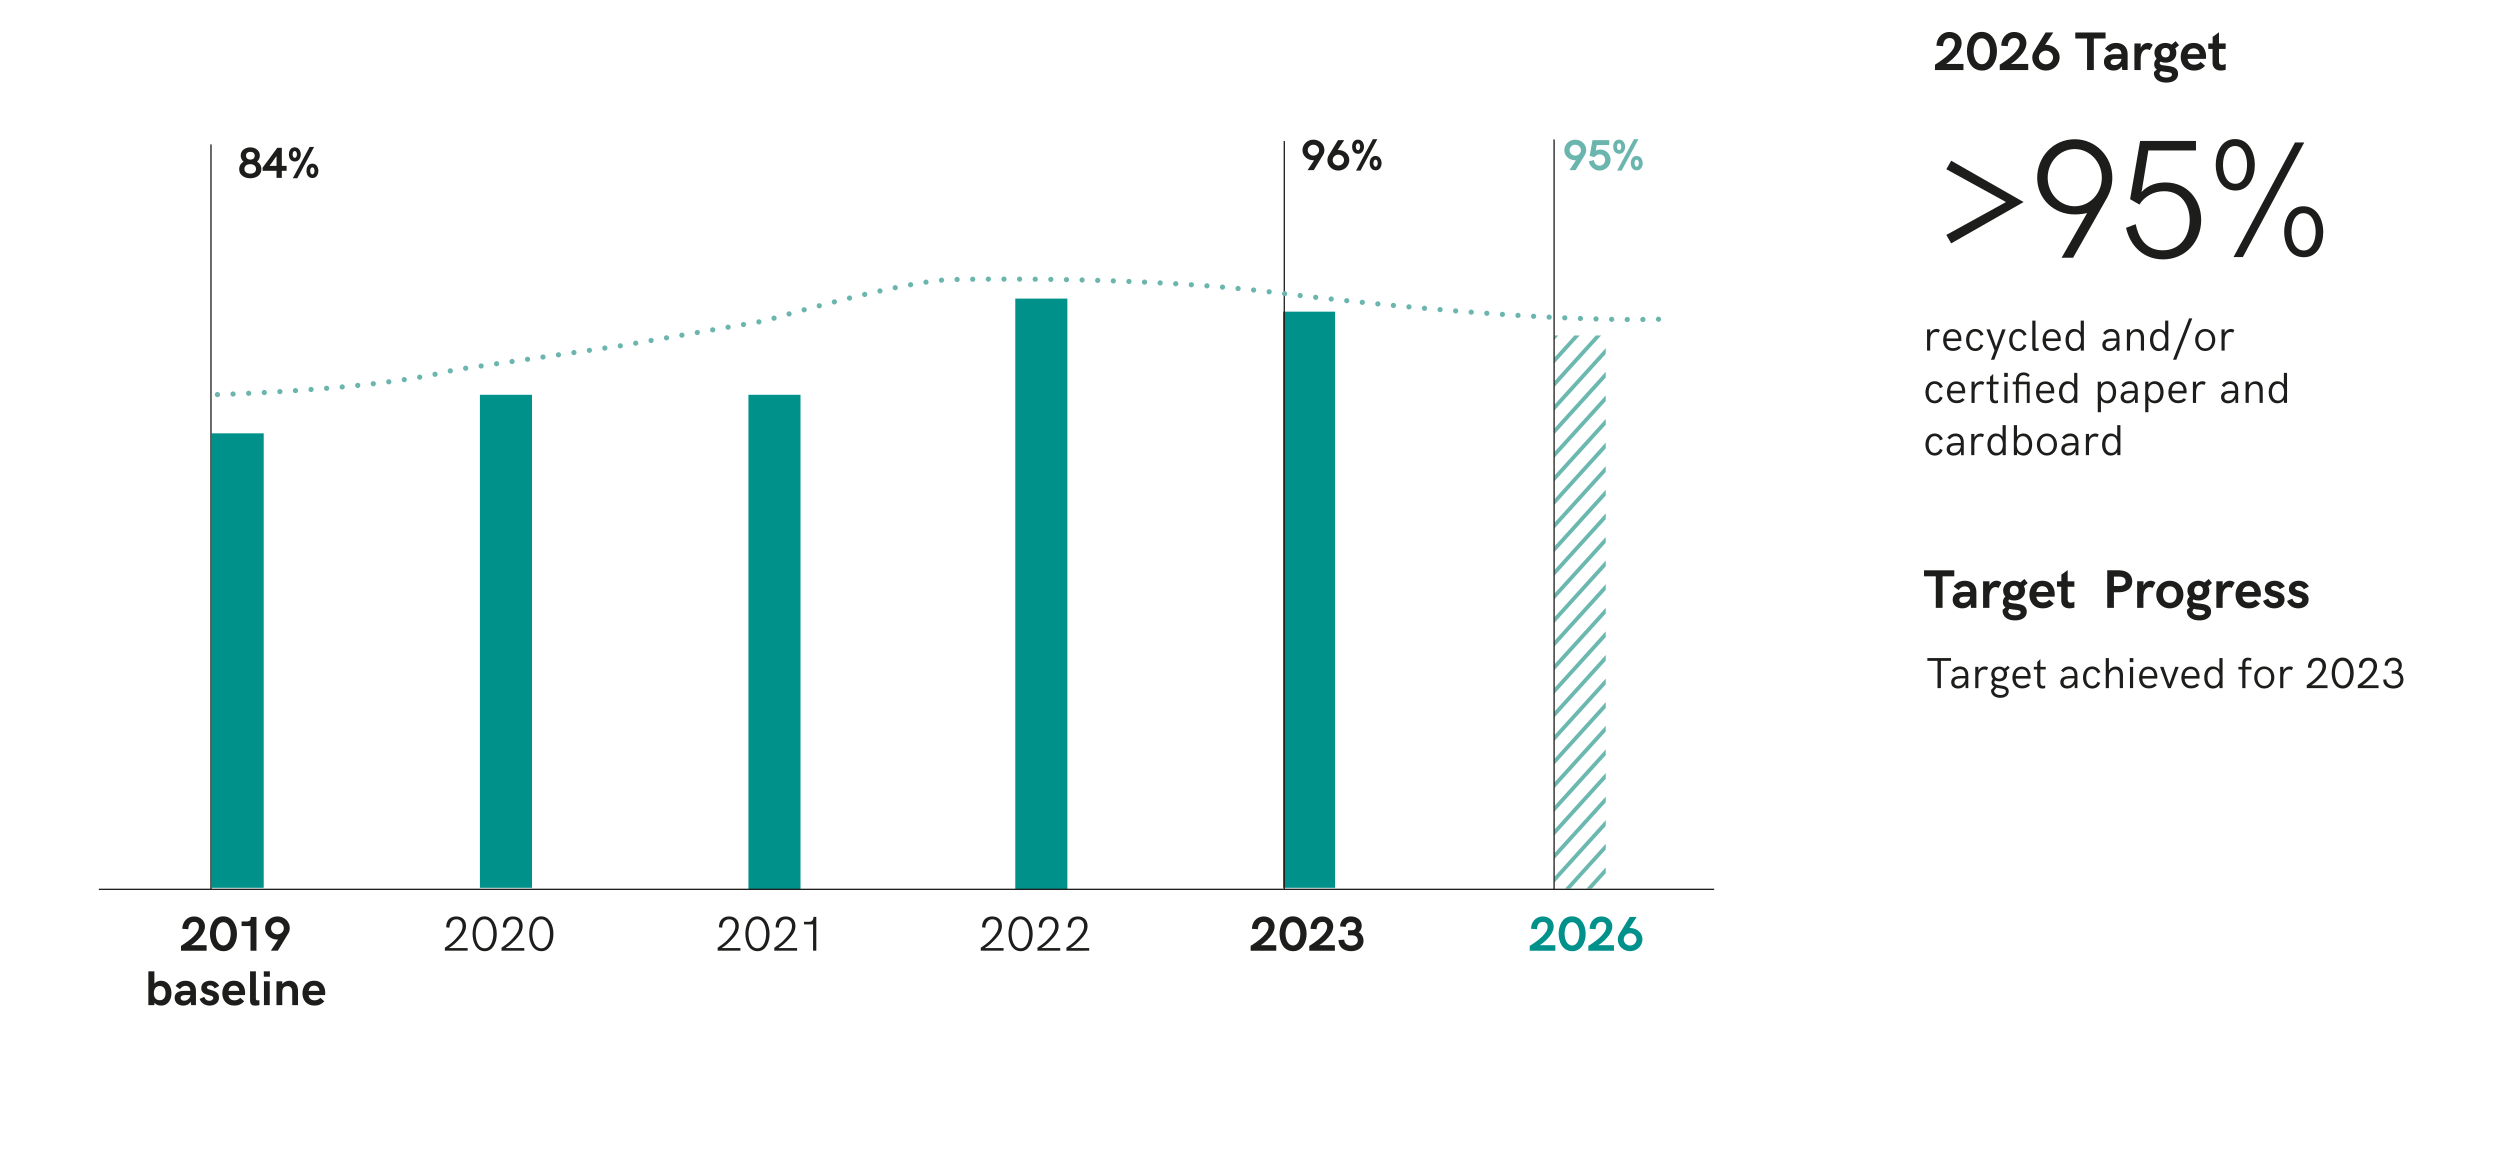<?xml version="1.0" encoding="utf-8"?>
<!-- Generator: Adobe Illustrator 28.1.0, SVG Export Plug-In . SVG Version: 6.00 Build 0)  -->
<svg version="1.1" id="Livello_1" xmlns="http://www.w3.org/2000/svg" xmlns:xlink="http://www.w3.org/1999/xlink" x="0px" y="0px"
	 viewBox="0 0 1920 900" enable-background="new 0 0 1920 900" xml:space="preserve">
<g>
	<g>
		<defs>
			<rect id="SVGID_1_" x="1193.66" y="257.66" width="39.54" height="424.83"/>
		</defs>
		<clipPath id="SVGID_00000085231106320587994540000004221719563508016049_">
			<use xlink:href="#SVGID_1_"  overflow="visible"/>
		</clipPath>
		
			<path clip-path="url(#SVGID_00000085231106320587994540000004221719563508016049_)" fill="none" stroke="#6AB8B0" stroke-width="3" stroke-miterlimit="10" d="
			M354.9,1655.11L1380.09,524.5 M354.9,1636.98l1025.19-1130.6 M354.9,1618.86L1380.09,488.25 M354.9,1600.73L1380.09,470.12
			 M354.9,1582.6L1380.09,452 M354.9,1564.48L1380.09,433.87 M354.9,1546.35l1025.19-1130.6 M354.9,1528.23L1380.09,397.62
			 M354.9,1510.1L1380.09,379.49 M354.9,1491.97l1025.19-1130.6 M354.9,1473.85L1380.09,343.24 M354.9,1455.72l1025.19-1130.6
			 M354.9,1437.6L1380.09,306.99 M354.9,1419.47L1380.09,288.86 M354.9,1401.34l1025.19-1130.6 M354.9,1383.22L1380.09,252.61
			 M354.9,1365.09l1025.19-1130.6 M354.9,1346.97L1380.09,216.36 M354.9,1328.84L1380.09,198.23 M354.9,1310.71l1025.19-1130.6
			 M354.9,1292.59L1380.09,161.98 M354.9,1274.46l1025.19-1130.6 M354.9,1256.34L1380.09,125.73 M354.9,1238.21L1380.09,107.6
			 M354.9,1220.08L1380.09,89.48 M354.9,1201.96L1380.09,71.35 M354.9,1183.83L1380.09,53.23 M354.9,1165.71L1380.09,35.1
			 M354.9,1147.58L1380.09,16.97"/>
	</g>
</g>
<g>
	<path fill="#1D1D1B" d="M551.16,727.81c5.09-3.23,6.96-5.31,8.47-6.93c3.09-3.34,5.11-6.17,5.11-9.66c0-3.51-2.02-5.2-4.7-5.2
		c-3.16,0-5.18,2.37-5.42,6.43l-2.44-0.26c0-5.57,3.12-8.36,7.75-8.36c4.7,0,7.46,2.9,7.46,7.35c0,3.95-2.15,7.15-6.21,11.24
		c-3.69,3.73-5.38,4.67-6.93,5.68h14.4v2.04h-17.49V727.81z"/>
	<path fill="#1D1D1B" d="M572.44,717.15c0-5.93,2.37-13.39,9.17-13.39c6.25,0,9.41,6.63,9.41,13.49c0,6.76-3.12,13.26-9.13,13.26
		C574.84,730.51,572.44,723.03,572.44,717.15z M588.38,717.11c0-4.67-1.58-11.06-6.78-11.06c-5.18,0-6.76,6.43-6.76,11.1
		c0,4.63,1.58,11.15,6.93,11.15C586.84,728.3,588.38,721.6,588.38,717.11z"/>
	<path fill="#1D1D1B" d="M594.67,727.81c5.09-3.23,6.96-5.31,8.47-6.93c3.09-3.34,5.11-6.17,5.11-9.66c0-3.51-2.02-5.2-4.7-5.2
		c-3.16,0-5.18,2.37-5.42,6.43l-2.44-0.26c0-5.57,3.12-8.36,7.75-8.36c4.7,0,7.46,2.9,7.46,7.35c0,3.95-2.15,7.15-6.21,11.24
		c-3.69,3.73-5.38,4.67-6.93,5.68h14.4v2.04h-17.49V727.81z"/>
	<path fill="#1D1D1B" d="M624.44,709.93h-6.96v-1.98h3.91c2.15,0,3.31-1.47,3.31-3.33v-0.44h2.22v25.96h-2.48L624.44,709.93
		L624.44,709.93z"/>
</g>
<g>
	<path fill="#1D1D1B" d="M341.66,727.81c5.09-3.23,6.96-5.31,8.47-6.93c3.09-3.34,5.11-6.17,5.11-9.66c0-3.51-2.02-5.2-4.7-5.2
		c-3.16,0-5.18,2.37-5.42,6.43l-2.44-0.26c0-5.57,3.12-8.36,7.75-8.36c4.7,0,7.46,2.9,7.46,7.35c0,3.95-2.15,7.15-6.21,11.24
		c-3.69,3.73-5.38,4.67-6.93,5.68h14.4v2.04h-17.49L341.66,727.81L341.66,727.81z"/>
	<path fill="#1D1D1B" d="M362.94,717.15c0-5.93,2.37-13.39,9.17-13.39c6.25,0,9.41,6.63,9.41,13.49c0,6.76-3.12,13.26-9.13,13.26
		C365.34,730.51,362.94,723.03,362.94,717.15z M378.88,717.11c0-4.67-1.58-11.06-6.78-11.06c-5.18,0-6.76,6.43-6.76,11.1
		c0,4.63,1.58,11.15,6.93,11.15C377.34,728.3,378.88,721.6,378.88,717.11z"/>
	<path fill="#1D1D1B" d="M385.17,727.81c5.09-3.23,6.96-5.31,8.47-6.93c3.09-3.34,5.11-6.17,5.11-9.66c0-3.51-2.02-5.2-4.7-5.2
		c-3.16,0-5.18,2.37-5.42,6.43l-2.44-0.26c0-5.57,3.12-8.36,7.75-8.36c4.7,0,7.46,2.9,7.46,7.35c0,3.95-2.15,7.15-6.21,11.24
		c-3.69,3.73-5.38,4.67-6.93,5.68h14.4v2.04h-17.49L385.17,727.81L385.17,727.81z"/>
	<path fill="#1D1D1B" d="M406.44,717.15c0-5.93,2.37-13.39,9.17-13.39c6.25,0,9.41,6.63,9.41,13.49c0,6.76-3.12,13.26-9.13,13.26
		C408.85,730.51,406.44,723.03,406.44,717.15z M422.39,717.11c0-4.67-1.58-11.06-6.78-11.06c-5.18,0-6.76,6.43-6.76,11.1
		c0,4.63,1.58,11.15,6.93,11.15C420.85,728.3,422.39,721.6,422.39,717.11z"/>
</g>
<g>
	<path fill="#1D1D1B" d="M139.01,726.45c0.15-0.11,5.57-3.31,9.59-7.26c2.33-2.3,4.15-4.74,4.15-7.4c0-2.08-1.1-3.77-3.66-3.77
		c-3.38,0-4.41,2.94-4.52,5.6l-4.56-0.29c0-4.83,3.33-9.5,9.04-9.5c4.78,0,8.36,3.25,8.36,7.68c0,4.02-2.98,7.79-5.95,10.66
		c-1.76,1.69-3.54,3.01-4.78,3.77h12v4.21H139v-3.7H139.01z"/>
	<path fill="#1D1D1B" d="M161.22,717.15c0-5.53,2.41-13.39,10.27-13.39c7.15,0,10.49,6.96,10.49,13.43
		c0,6.45-3.27,13.32-10.23,13.32C163.71,730.51,161.22,722.64,161.22,717.15z M177.17,717.11c0-4.17-1.62-8.87-5.68-8.87
		s-5.68,4.74-5.68,8.91c0,4.15,1.62,8.96,5.82,8.96C175.59,726.12,177.17,721.19,177.17,717.11z"/>
	<path fill="#1D1D1B" d="M192.38,711.22h-6.85v-3.55h4.26c1.76,0,2.77-0.97,2.77-2.77v-0.72h4.41v25.96h-4.59V711.22z"/>
	<path fill="#1D1D1B" d="M213.62,721.6h-0.57c-5.16,0-9.44-3.66-9.44-8.69c0-4.81,3.99-9.11,9.48-9.11c5.24,0,9.44,3.99,9.44,8.96
		c0,1.73-0.5,3.27-1.4,4.59l-7.79,12.79h-5.35L213.62,721.6z M217.97,712.87c0-2.59-2.22-4.7-4.92-4.7c-2.68,0-4.89,2.11-4.89,4.7
		s2.2,4.7,4.89,4.7C215.75,717.57,217.97,715.46,217.97,712.87z"/>
</g>
<g>
	<path fill="#1D1D1B" d="M118.57,770.11v1.84h-4.63v-25.96h4.63v9.44c1.29-1.58,3.2-2.22,5.16-2.22c5.16,0,7.94,4.45,7.94,9.55
		c0,5.09-2.77,9.55-7.86,9.55C121.89,772.31,119.86,771.69,118.57,770.11z M127.15,762.76c0-3.05-1.38-5.49-4.46-5.49
		c-3.09,0-4.52,2.41-4.52,5.49c0,3.09,1.43,5.42,4.52,5.42C125.77,768.18,127.15,765.81,127.15,762.76z"/>
	<path fill="#1D1D1B" d="M134.12,766.31c0-3.99,3.2-5.31,7.31-5.31h4.78c0-2.33-1.25-3.88-3.62-3.88c-2.11,0-3.53,1.25-4.32,2.59
		l-3.44-2.48c1.76-2.41,4.1-4.02,7.71-4.02c5,0,7.94,3.12,7.94,7.61v11.13h-3.69l-0.29-2.63c-1.58,2.3-3.53,2.99-5.71,2.99
		C137.03,772.31,134.12,770.15,134.12,766.31z M146.21,764.23h-4.52c-2.04,0-2.98,1.07-2.98,2.22c0,1.21,0.97,2.08,2.72,2.08
		C143.99,768.53,146.14,766.53,146.21,764.23z"/>
	<path fill="#1D1D1B" d="M153.33,767.17l3.56-1.58c0.5,1.32,1.47,3.01,3.91,3.01c2.08,0,2.98-1.21,2.98-2.19
		c0-3.09-9.22-1.01-9.22-7.5c0-3.88,3.27-5.71,6.82-5.71c3.16,0,5.57,1.51,6.96,3.99l-3.47,1.89c-0.62-1.14-1.65-2.33-3.64-2.33
		c-1.47,0-2.37,0.72-2.37,1.58c0,2.77,9.33,1.12,9.33,7.86c0,4.24-3.69,6.12-7.17,6.12C157.17,772.31,154.23,770,153.33,767.17z"/>
	<path fill="#1D1D1B" d="M170.74,762.83c0-4.78,2.79-9.63,9-9.63c6.43,0,8.51,5.16,8.51,9.26c0,0.75-0.07,1.51-0.17,1.76h-12.6
		c0.38,2.41,1.71,4.02,4.59,4.02c1.65,0,3.12-0.51,4.41-1.95l3.09,2.7c-2,2.22-4.45,3.31-7.53,3.31
		C173.71,772.31,170.74,767.78,170.74,762.83z M183.83,761c-0.29-2.63-1.8-4.02-4.13-4.02c-2.65,0-3.8,1.73-4.22,4.02H183.83z"/>
	<path fill="#1D1D1B" d="M192.04,768.29v-22.3h4.48v21.07c0,0.86,0.57,1.23,1.47,1.23c0.26,0,0.75-0.04,1.23-0.11v3.77
		c-0.94,0.18-2.28,0.37-3.34,0.37C193.76,772.31,192.04,771.52,192.04,768.29z"/>
	<path fill="#1D1D1B" d="M202.6,745.99h4.67v4.13h-4.67V745.99z M202.71,753.59h4.45v18.35h-4.45V753.59z"/>
	<path fill="#1D1D1B" d="M212.34,753.59h4.45v2.13c1.47-1.8,3.62-2.52,5.42-2.52c4.81,0,6.65,3.88,6.65,7.72v11.02h-4.43v-10.45
		c0-2.41-1.21-4.15-3.51-4.15c-2.52,0-4.13,1.36-4.13,4.56v10.05h-4.45V753.59z"/>
	<path fill="#1D1D1B" d="M232.28,762.83c0-4.78,2.79-9.63,9-9.63c6.43,0,8.51,5.16,8.51,9.26c0,0.75-0.07,1.51-0.17,1.76h-12.6
		c0.39,2.41,1.71,4.02,4.59,4.02c1.65,0,3.12-0.51,4.41-1.95l3.09,2.7c-2,2.22-4.45,3.31-7.53,3.31
		C235.26,772.31,232.28,767.78,232.28,762.83z M245.38,761c-0.29-2.63-1.8-4.02-4.13-4.02c-2.65,0-3.8,1.73-4.23,4.02H245.38z"/>
</g>
<g>
	<path fill="#1D1D1B" d="M753.25,727.81c5.09-3.23,6.96-5.31,8.47-6.93c3.09-3.34,5.11-6.17,5.11-9.66c0-3.51-2.02-5.2-4.7-5.2
		c-3.16,0-5.18,2.37-5.42,6.43l-2.44-0.26c0-5.57,3.12-8.36,7.75-8.36c4.7,0,7.46,2.9,7.46,7.35c0,3.95-2.15,7.15-6.21,11.24
		c-3.69,3.73-5.38,4.67-6.93,5.68h14.4v2.04h-17.49V727.81z"/>
	<path fill="#1D1D1B" d="M774.52,717.15c0-5.93,2.37-13.39,9.17-13.39c6.25,0,9.41,6.63,9.41,13.49c0,6.76-3.12,13.26-9.13,13.26
		C776.93,730.51,774.52,723.03,774.52,717.15z M790.47,717.11c0-4.67-1.58-11.06-6.78-11.06c-5.18,0-6.76,6.43-6.76,11.1
		c0,4.63,1.58,11.15,6.93,11.15C788.93,728.3,790.47,721.6,790.47,717.11z"/>
	<path fill="#1D1D1B" d="M796.76,727.81c5.09-3.23,6.96-5.31,8.47-6.93c3.09-3.34,5.11-6.17,5.11-9.66c0-3.51-2.02-5.2-4.7-5.2
		c-3.16,0-5.18,2.37-5.42,6.43l-2.44-0.26c0-5.57,3.12-8.36,7.75-8.36c4.7,0,7.46,2.9,7.46,7.35c0,3.95-2.15,7.15-6.21,11.24
		c-3.69,3.73-5.38,4.67-6.93,5.68h14.4v2.04h-17.49V727.81z"/>
	<path fill="#1D1D1B" d="M819,727.81c5.09-3.23,6.96-5.31,8.47-6.93c3.09-3.34,5.11-6.17,5.11-9.66c0-3.51-2.02-5.2-4.7-5.2
		c-3.16,0-5.18,2.37-5.42,6.43l-2.44-0.26c0-5.57,3.12-8.36,7.75-8.36c4.7,0,7.46,2.9,7.46,7.35c0,3.95-2.15,7.15-6.21,11.24
		c-3.69,3.73-5.38,4.67-6.93,5.68h14.4v2.04H819V727.81z"/>
</g>
<g>
	<path fill="#1D1D1B" d="M960.49,726.45c0.15-0.11,5.57-3.31,9.59-7.26c2.33-2.3,4.15-4.74,4.15-7.4c0-2.08-1.1-3.77-3.65-3.77
		c-3.38,0-4.41,2.94-4.52,5.6l-4.56-0.29c0-4.83,3.32-9.5,9.04-9.5c4.78,0,8.36,3.25,8.36,7.68c0,4.02-2.98,7.79-5.95,10.66
		c-1.76,1.69-3.54,3.01-4.78,3.77h12v4.21h-19.68L960.49,726.45L960.49,726.45z"/>
	<path fill="#1D1D1B" d="M982.71,717.15c0-5.53,2.41-13.39,10.27-13.39c7.15,0,10.49,6.96,10.49,13.43
		c0,6.45-3.27,13.32-10.23,13.32C985.19,730.51,982.71,722.64,982.71,717.15z M998.65,717.11c0-4.17-1.62-8.87-5.68-8.87
		s-5.68,4.74-5.68,8.91c0,4.15,1.62,8.96,5.82,8.96C997.07,726.12,998.65,721.19,998.65,717.11z"/>
	<path fill="#1D1D1B" d="M1005.51,726.45c0.15-0.11,5.57-3.31,9.59-7.26c2.33-2.3,4.15-4.74,4.15-7.4c0-2.08-1.1-3.77-3.66-3.77
		c-3.38,0-4.41,2.94-4.52,5.6l-4.56-0.29c0-4.83,3.33-9.5,9.04-9.5c4.78,0,8.36,3.25,8.36,7.68c0,4.02-2.98,7.79-5.95,10.66
		c-1.76,1.69-3.54,3.01-4.78,3.77h12v4.21h-19.68v-3.7H1005.51z"/>
	<path fill="#1D1D1B" d="M1027.94,721.95l4.45-0.28c0,2.9,2.26,4.56,5.27,4.56c2.66,0,5.11-1.32,5.11-4.1c0-2.33-1.69-3.8-4.48-3.8
		h-3v-3.91h3c2.15,0,3.05-1.32,3.05-2.98c0-2.22-1.65-3.31-3.77-3.31c-2.37,0-3.95,1.4-3.99,3.69l-4.39-0.31
		c0-4.89,3.84-7.72,8.3-7.72c4.34,0,8.32,2.65,8.32,7.07c0,2.08-0.86,3.91-2.26,5.16c2.52,1.4,3.58,3.77,3.66,6.36
		c0,5.46-4.56,8.12-9.59,8.12C1032.42,730.51,1027.94,727.7,1027.94,721.95z"/>
</g>
<g>
	<path fill="#1D1D1B" d="M1009.21,123.08h-0.51c-4.59,0-8.39-3.25-8.39-7.72c0-4.28,3.54-8.1,8.43-8.1c4.65,0,8.39,3.54,8.39,7.97
		c0,1.53-0.44,2.91-1.24,4.08l-6.92,11.36h-4.75L1009.21,123.08z M1013.08,115.33c0-2.3-1.97-4.18-4.38-4.18
		c-2.38,0-4.34,1.88-4.34,4.18c0,2.3,1.96,4.18,4.34,4.18C1011.11,119.51,1013.08,117.63,1013.08,115.33z"/>
	<path fill="#1D1D1B" d="M1019.45,123.05c0-1.53,0.44-2.91,1.24-4.08l6.92-11.36h4.73l-4.98,7.59h0.51c4.59,0,8.39,3.23,8.39,7.72
		c0,4.28-3.54,8.08-8.42,8.08C1023.19,131,1019.45,127.46,1019.45,123.05z M1032.22,122.95c0-2.3-1.97-4.18-4.34-4.18
		c-2.4,0-4.38,1.88-4.38,4.18s1.98,4.18,4.38,4.18C1030.24,127.13,1032.22,125.25,1032.22,122.95z"/>
	<path fill="#1D1D1B" d="M1038.39,112.68c0-2.11,0.99-5.45,4.54-5.45c3.22,0,4.62,2.99,4.62,5.49c0,2.48-1.37,5.42-4.52,5.42
		C1039.42,118.13,1038.39,114.79,1038.39,112.68z M1044.61,112.68c0-1.44-0.64-2.61-1.68-2.61c-1.06,0-1.66,1.18-1.66,2.61
		c0,1.44,0.6,2.65,1.7,2.65C1043.97,115.33,1044.61,114.08,1044.61,112.68z M1054.34,106.93h3.44L1044.87,131h-3.45L1054.34,106.93z
		 M1051.89,125.32c0-2.14,1.01-5.55,4.55-5.55c3.23,0,4.6,3.02,4.6,5.55c0,2.51-1.37,5.52-4.51,5.52
		C1052.94,130.84,1051.89,127.42,1051.89,125.32z M1058.11,125.29c0-1.47-0.64-2.68-1.67-2.68c-1.04,0-1.68,1.21-1.68,2.71
		c0,1.47,0.6,2.71,1.75,2.71C1057.48,128.03,1058.11,126.75,1058.11,125.29z"/>
</g>
<g>
	<path fill="#6AB5AD" d="M1210.29,123.08h-0.51c-4.59,0-8.39-3.25-8.39-7.72c0-4.28,3.54-8.1,8.43-8.1c4.65,0,8.39,3.54,8.39,7.97
		c0,1.53-0.44,2.91-1.24,4.08l-6.92,11.36h-4.75L1210.29,123.08z M1214.16,115.33c0-2.3-1.97-4.18-4.38-4.18
		c-2.38,0-4.34,1.88-4.34,4.18c0,2.3,1.96,4.18,4.34,4.18C1212.18,119.51,1214.16,117.63,1214.16,115.33z"/>
	<path fill="#6AB5AD" d="M1220.16,123.98l3.84-1.06c0.44,2.11,1.68,4.34,4.49,4.34c2.5,0,4.25-2.24,4.25-4.47
		c0-2.29-1.54-4.25-4.25-4.25c-1.5,0-3.09,0.8-3.92,2.14l-3.74-0.95l2.24-12.13h12.83v3.8h-9.55l-0.85,4.33
		c1.27-0.67,2.42-0.91,3.59-0.91c4.31,0,7.85,3.61,7.85,8c0,4.38-3.85,8.18-8.46,8.18C1224.34,131,1220.99,127.86,1220.16,123.98z"
		/>
	<path fill="#6AB5AD" d="M1238.93,112.68c0-2.11,0.99-5.45,4.54-5.45c3.22,0,4.62,2.99,4.62,5.49c0,2.48-1.37,5.42-4.52,5.42
		C1239.96,118.13,1238.93,114.79,1238.93,112.68z M1245.15,112.68c0-1.44-0.64-2.61-1.68-2.61c-1.06,0-1.66,1.18-1.66,2.61
		c0,1.44,0.6,2.65,1.7,2.65C1244.51,115.33,1245.15,114.08,1245.15,112.68z M1254.88,106.93h3.44L1245.41,131h-3.45L1254.88,106.93z
		 M1252.43,125.32c0-2.14,1.01-5.55,4.55-5.55c3.23,0,4.6,3.02,4.6,5.55c0,2.51-1.37,5.52-4.51,5.52
		C1253.47,130.84,1252.43,127.42,1252.43,125.32z M1258.65,125.29c0-1.47-0.64-2.68-1.67-2.68c-1.04,0-1.68,1.21-1.68,2.71
		c0,1.47,0.6,2.71,1.75,2.71C1258.01,128.03,1258.65,126.75,1258.65,125.29z"/>
</g>
<line fill="none" stroke="#00918B" stroke-width="40" stroke-miterlimit="10" x1="1005.35" y1="239.35" x2="1005.35" y2="681.84"/>
<line fill="none" stroke="#00918B" stroke-width="40" stroke-miterlimit="10" x1="799.74" y1="229.33" x2="799.74" y2="683.01"/>
<line fill="none" stroke="#00918B" stroke-width="40" stroke-miterlimit="10" x1="594.79" y1="303.2" x2="594.79" y2="683.01"/>
<line fill="none" stroke="#00918B" stroke-width="40" stroke-miterlimit="10" x1="388.57" y1="303.2" x2="388.57" y2="681.84"/>
<g>
	<path fill="#1D1D1B" d="M183.7,129.95c0-2.6,1.31-4.64,3.33-5.84c-1.44-1.21-2.17-2.84-2.17-4.65c0-4,3.54-6.29,7.36-6.29
		c3.8,0,7.35,2.32,7.35,6.25c0,1.91-0.83,3.54-2.17,4.69c2.17,1.27,3.35,3.31,3.35,5.81c0,4.72-4.15,6.99-8.52,6.99
		C187.82,136.9,183.7,134.6,183.7,129.95z M196.63,129.75c0-2.37-1.89-3.67-4.44-3.67c-2.58,0-4.46,1.31-4.46,3.64
		c0,2.48,2.04,3.64,4.46,3.64C194.62,133.36,196.63,132.2,196.63,129.75z M195.64,119.6c0-1.91-1.44-2.99-3.35-2.99
		c-1.81,0-3.35,0.95-3.35,2.92c0,1.83,1.31,3.04,3.35,3.04C194.23,122.57,195.64,121.49,195.64,119.6z"/>
	<path fill="#1D1D1B" d="M212.37,131.16h-10.68v-2.4l11.27-15.25h3.48v13.88h3.69v3.77h-3.69v5.42h-4.07V131.16z M212.37,127.38
		v-7.53l-5.36,7.53H212.37z"/>
	<path fill="#1D1D1B" d="M221.84,118.58c0-2.11,1-5.45,4.54-5.45c3.22,0,4.62,2.99,4.62,5.49c0,2.48-1.37,5.42-4.52,5.42
		C222.87,124.04,221.84,120.69,221.84,118.58z M228.06,118.58c0-1.44-0.64-2.61-1.68-2.61c-1.06,0-1.67,1.18-1.67,2.61
		c0,1.44,0.6,2.65,1.7,2.65C227.42,121.23,228.06,119.99,228.06,118.58z M237.79,112.84h3.44l-12.91,24.07h-3.45L237.79,112.84z
		 M235.34,131.22c0-2.14,1.01-5.55,4.56-5.55c3.23,0,4.6,3.02,4.6,5.55c0,2.51-1.37,5.52-4.51,5.52
		C236.39,136.74,235.34,133.33,235.34,131.22z M241.56,131.19c0-1.47-0.64-2.68-1.67-2.68c-1.04,0-1.68,1.21-1.68,2.71
		c0,1.47,0.6,2.71,1.75,2.71C240.93,133.93,241.56,132.66,241.56,131.19z"/>
</g>
<line fill="none" stroke="#00918B" stroke-width="40" stroke-miterlimit="10" x1="182.53" y1="332.8" x2="182.53" y2="681.84"/>
<g>
	<path fill="#1D1D1B" d="M1486.08,49.69c0.16-0.12,6.19-3.68,10.66-8.06c2.59-2.55,4.61-5.27,4.61-8.23c0-2.31-1.22-4.19-4.06-4.19
		c-3.76,0-4.9,3.27-5.02,6.23l-5.06-0.33c0-5.37,3.7-10.56,10.04-10.56c5.31,0,9.29,3.61,9.29,8.53c0,4.47-3.31,8.66-6.62,11.84
		c-1.96,1.88-3.94,3.35-5.31,4.19h13.33v4.68h-21.87v-4.1H1486.08z"/>
	<path fill="#1D1D1B" d="M1510.6,39.36c0-6.15,2.68-14.88,11.41-14.88c7.94,0,11.66,7.74,11.66,14.92c0,7.17-3.63,14.8-11.37,14.8
		C1513.35,54.2,1510.6,45.46,1510.6,39.36z M1528.32,39.32c0-4.63-1.8-9.86-6.31-9.86s-6.31,5.27-6.31,9.9
		c0,4.61,1.79,9.96,6.47,9.96C1526.56,49.32,1528.32,43.85,1528.32,39.32z"/>
	<path fill="#1D1D1B" d="M1535.81,49.69c0.16-0.12,6.19-3.68,10.66-8.06c2.59-2.55,4.61-5.27,4.61-8.23c0-2.31-1.22-4.19-4.06-4.19
		c-3.76,0-4.9,3.27-5.02,6.23l-5.06-0.33c0-5.37,3.7-10.56,10.04-10.56c5.31,0,9.29,3.61,9.29,8.53c0,4.47-3.31,8.66-6.62,11.84
		c-1.96,1.88-3.94,3.35-5.31,4.19h13.33v4.68h-21.87v-4.1H1535.81z"/>
	<path fill="#1D1D1B" d="M1560.78,44.26c0-1.92,0.55-3.63,1.55-5.1l8.66-14.21h5.92l-6.23,9.49h0.63c5.74,0,10.49,4.04,10.49,9.66
		c0,5.35-4.43,10.11-10.54,10.11C1565.45,54.2,1560.78,49.77,1560.78,44.26z M1576.74,44.14c0-2.88-2.47-5.23-5.43-5.23
		c-3,0-5.47,2.35-5.47,5.23c0,2.88,2.47,5.23,5.47,5.23C1574.27,49.36,1576.74,47.01,1576.74,44.14z"/>
	<path fill="#1D1D1B" d="M1602.86,29.58h-9.04v-4.63h23.25v4.63h-9.02v24.21h-5.19V29.58z"/>
	<path fill="#1D1D1B" d="M1615.82,47.52c0-4.43,3.55-5.9,8.13-5.9h5.31c0-2.59-1.39-4.31-4.02-4.31c-2.35,0-3.92,1.39-4.8,2.88
		l-3.82-2.76c1.96-2.67,4.55-4.47,8.57-4.47c5.55,0,8.82,3.47,8.82,8.45v12.37h-4.1l-0.33-2.92c-1.76,2.55-3.92,3.33-6.35,3.33
		C1619.04,54.2,1615.82,51.79,1615.82,47.52z M1629.25,45.22h-5.02c-2.27,0-3.31,1.18-3.31,2.47c0,1.35,1.08,2.31,3.02,2.31
		C1626.78,50,1629.17,47.77,1629.25,45.22z"/>
	<path fill="#1D1D1B" d="M1639.23,33.4h4.86v3.43c0.88-2.47,3.19-3.86,5.47-3.86c1.35,0,2.76,0.47,3.74,1.47l-2.27,4.08
		c-0.67-0.45-1.43-0.69-2.22-0.69c-2.33,0-4.76,2.16-4.76,7.35v8.62h-4.82V33.4z"/>
	<path fill="#1D1D1B" d="M1672.77,56.63c0,4.61-3.96,6.82-9.02,6.82c-6.02,0-9.54-3.08-9.54-7.27c0-0.47,0.04-0.67,0.08-0.88
		l2.12-1.92c-1.21-0.82-2-2.06-2-4.02c0-1.82,0.7-3.14,1.9-4.21c-1.06-1.29-1.7-2.9-1.7-4.7c0-4.43,3.86-7.49,8.37-7.49
		c1.78,0,3.45,0.47,4.82,1.31l3.12-2.67l2.59,3.16l-2.96,2.39c0.57,1.02,0.88,2.23,0.88,3.55c0,4.55-3.82,7.45-8.29,7.45
		c-1.41,0-2.71-0.29-3.88-0.8c-0.41,0.27-0.59,0.61-0.59,1.08c0,1.67,2.51,1.71,6.15,2.16
		C1668.69,51.12,1672.77,51.96,1672.77,56.63z M1668.05,57.22c0-1.51-1.76-1.72-4.98-2.08c-1.14-0.14-2.43-0.27-3.63-0.55
		l-1.04,1.71c0.29,2.16,2.47,3.23,5.39,3.23C1666.38,59.53,1668.05,58.69,1668.05,57.22z M1659.76,40.5c0,2.08,1.18,3.59,3.39,3.59
		c2.23,0,3.35-1.51,3.35-3.59c0-2.14-1.16-3.67-3.35-3.67C1660.99,36.83,1659.76,38.36,1659.76,40.5z"/>
	<path fill="#1D1D1B" d="M1674.79,43.67c0-5.31,3.1-10.7,10-10.7c7.14,0,9.45,5.74,9.45,10.29c0,0.84-0.08,1.67-0.18,1.96h-14
		c0.43,2.67,1.9,4.47,5.1,4.47c1.84,0,3.47-0.57,4.9-2.16l3.43,3c-2.23,2.47-4.94,3.67-8.37,3.67
		C1678.09,54.2,1674.79,49.16,1674.79,43.67z M1689.34,41.62c-0.33-2.92-2-4.47-4.59-4.47c-2.94,0-4.23,1.92-4.7,4.47H1689.34z"/>
	<path fill="#1D1D1B" d="M1699.24,48.16v-10.6h-3.29v-4.17h3.37v-5.06l4.86-3.55v8.62h5.14v4.17h-5.14v9.72c0,1.96,1,2.53,2.31,2.53
		c1.04,0,2.16-0.41,2.84-0.74v4.51c-0.75,0.29-2.27,0.61-3.67,0.61C1701.63,54.2,1699.24,51.87,1699.24,48.16z"/>
</g>
<g>
	<path fill="#1D1D1B" d="M1486.69,442.62h-9.04v-4.63h23.25v4.63h-9.02v24.21h-5.19V442.62z"/>
	<path fill="#1D1D1B" d="M1499.65,460.56c0-4.43,3.55-5.9,8.13-5.9h5.31c0-2.59-1.39-4.31-4.02-4.31c-2.35,0-3.92,1.39-4.8,2.88
		l-3.82-2.76c1.96-2.67,4.55-4.47,8.58-4.47c5.55,0,8.82,3.47,8.82,8.45v12.37h-4.1l-0.33-2.92c-1.76,2.55-3.92,3.33-6.35,3.33
		C1502.88,467.24,1499.65,464.83,1499.65,460.56z M1513.08,458.26h-5.02c-2.27,0-3.31,1.18-3.31,2.47c0,1.35,1.08,2.31,3.02,2.31
		C1510.61,463.03,1513,460.81,1513.08,458.26z"/>
	<path fill="#1D1D1B" d="M1523.02,446.43h4.86v3.43c0.88-2.47,3.18-3.86,5.47-3.86c1.35,0,2.76,0.47,3.74,1.47l-2.27,4.08
		c-0.67-0.45-1.43-0.69-2.23-0.69c-2.33,0-4.76,2.16-4.76,7.35v8.62h-4.82v-20.4H1523.02z"/>
	<path fill="#1D1D1B" d="M1556.56,469.67c0,4.61-3.96,6.82-9.02,6.82c-6.02,0-9.54-3.08-9.54-7.27c0-0.47,0.04-0.67,0.08-0.88
		l2.12-1.92c-1.2-0.82-2-2.06-2-4.02c0-1.82,0.69-3.14,1.9-4.21c-1.06-1.29-1.7-2.9-1.7-4.7c0-4.43,3.86-7.49,8.37-7.49
		c1.78,0,3.45,0.47,4.82,1.31l3.12-2.67l2.59,3.17l-2.96,2.39c0.57,1.02,0.88,2.22,0.88,3.55c0,4.55-3.82,7.45-8.29,7.45
		c-1.41,0-2.71-0.29-3.88-0.8c-0.41,0.27-0.59,0.61-0.59,1.08c0,1.67,2.51,1.71,6.15,2.16
		C1552.48,464.16,1556.56,464.99,1556.56,469.67z M1551.84,470.26c0-1.51-1.76-1.72-4.98-2.08c-1.14-0.14-2.43-0.27-3.63-0.55
		l-1.04,1.71c0.29,2.16,2.47,3.23,5.39,3.23C1550.17,472.57,1551.84,471.73,1551.84,470.26z M1543.55,453.54
		c0,2.08,1.18,3.59,3.39,3.59c2.23,0,3.35-1.51,3.35-3.59c0-2.14-1.16-3.67-3.35-3.67C1544.78,449.86,1543.55,451.4,1543.55,453.54z
		"/>
	<path fill="#1D1D1B" d="M1558.58,456.7c0-5.31,3.1-10.7,10-10.7c7.15,0,9.45,5.74,9.45,10.29c0,0.84-0.08,1.67-0.18,1.96h-14
		c0.43,2.67,1.9,4.47,5.1,4.47c1.84,0,3.47-0.57,4.9-2.16l3.43,3c-2.23,2.47-4.94,3.67-8.37,3.67
		C1561.88,467.24,1558.58,462.2,1558.58,456.7z M1573.13,454.66c-0.33-2.92-2-4.47-4.59-4.47c-2.94,0-4.23,1.92-4.7,4.47H1573.13z"
		/>
	<path fill="#1D1D1B" d="M1583.04,461.2v-10.6h-3.29v-4.17h3.37v-5.06l4.86-3.55v8.62h5.14v4.17h-5.14v9.72c0,1.96,1,2.53,2.31,2.53
		c1.04,0,2.16-0.41,2.84-0.74v4.51c-0.75,0.29-2.27,0.61-3.67,0.61C1585.42,467.24,1583.04,464.91,1583.04,461.2z"/>
	<path fill="#1D1D1B" d="M1618.35,437.98h9.04c5.88,0,10.19,3.08,10.19,8.53c0,5.39-4.31,8.35-10.19,8.35h-3.9v11.96h-5.14V437.98z
		 M1627.4,450.03c3.55,0,5.04-1.22,5.04-3.51c0-2.35-1.53-3.7-5.04-3.7h-3.9v7.21H1627.4z"/>
	<path fill="#1D1D1B" d="M1641.34,446.43h4.86v3.43c0.88-2.47,3.18-3.86,5.47-3.86c1.35,0,2.76,0.47,3.74,1.47l-2.27,4.08
		c-0.67-0.45-1.43-0.69-2.23-0.69c-2.33,0-4.76,2.16-4.76,7.35v8.62h-4.82v-20.4H1641.34z"/>
	<path fill="#1D1D1B" d="M1655.98,456.58c0-5.76,4.14-10.58,10.45-10.58s10.45,4.82,10.45,10.58c0,5.78-4.14,10.66-10.45,10.66
		S1655.98,462.36,1655.98,456.58z M1671.7,456.58c0-3.35-1.49-6.27-5.27-6.27c-3.76,0-5.27,2.92-5.27,6.27
		c0,3.35,1.51,6.37,5.27,6.37C1670.21,462.95,1671.7,459.93,1671.7,456.58z"/>
	<path fill="#1D1D1B" d="M1698.12,469.67c0,4.61-3.96,6.82-9.02,6.82c-6.02,0-9.54-3.08-9.54-7.27c0-0.47,0.04-0.67,0.08-0.88
		l2.12-1.92c-1.2-0.82-2-2.06-2-4.02c0-1.82,0.69-3.14,1.9-4.21c-1.06-1.29-1.7-2.9-1.7-4.7c0-4.43,3.86-7.49,8.37-7.49
		c1.78,0,3.45,0.47,4.82,1.31l3.12-2.67l2.59,3.17l-2.96,2.39c0.57,1.02,0.88,2.22,0.88,3.55c0,4.55-3.82,7.45-8.29,7.45
		c-1.41,0-2.71-0.29-3.88-0.8c-0.41,0.27-0.59,0.61-0.59,1.08c0,1.67,2.51,1.71,6.15,2.16
		C1694.03,464.16,1698.12,464.99,1698.12,469.67z M1693.4,470.26c0-1.51-1.76-1.72-4.98-2.08c-1.14-0.14-2.43-0.27-3.63-0.55
		l-1.04,1.71c0.29,2.16,2.47,3.23,5.39,3.23C1691.73,472.57,1693.4,471.73,1693.4,470.26z M1685.11,453.54
		c0,2.08,1.18,3.59,3.39,3.59c2.23,0,3.35-1.51,3.35-3.59c0-2.14-1.16-3.67-3.35-3.67C1686.34,449.86,1685.11,451.4,1685.11,453.54z
		"/>
	<path fill="#1D1D1B" d="M1702.18,446.43h4.86v3.43c0.88-2.47,3.18-3.86,5.47-3.86c1.35,0,2.76,0.47,3.74,1.47l-2.27,4.08
		c-0.67-0.45-1.43-0.69-2.23-0.69c-2.33,0-4.76,2.16-4.76,7.35v8.62h-4.82v-20.4H1702.18z"/>
	<path fill="#1D1D1B" d="M1716.9,456.7c0-5.31,3.1-10.7,10-10.7c7.15,0,9.45,5.74,9.45,10.29c0,0.84-0.08,1.67-0.18,1.96h-14
		c0.43,2.67,1.9,4.47,5.1,4.47c1.84,0,3.47-0.57,4.9-2.16l3.43,3c-2.23,2.47-4.94,3.67-8.37,3.67
		C1720.2,467.24,1716.9,462.2,1716.9,456.7z M1731.45,454.66c-0.33-2.92-2-4.47-4.59-4.47c-2.94,0-4.23,1.92-4.7,4.47H1731.45z"/>
	<path fill="#1D1D1B" d="M1738.03,461.52l3.96-1.76c0.55,1.47,1.63,3.35,4.35,3.35c2.31,0,3.31-1.35,3.31-2.43
		c0-3.43-10.25-1.12-10.25-8.33c0-4.31,3.63-6.35,7.57-6.35c3.51,0,6.19,1.67,7.74,4.43l-3.86,2.1c-0.69-1.27-1.84-2.59-4.04-2.59
		c-1.63,0-2.63,0.8-2.63,1.76c0,3.08,10.37,1.25,10.37,8.74c0,4.72-4.1,6.8-7.96,6.8C1742.29,467.24,1739.03,464.67,1738.03,461.52z
		"/>
	<path fill="#1D1D1B" d="M1756.5,461.52l3.96-1.76c0.55,1.47,1.63,3.35,4.35,3.35c2.31,0,3.31-1.35,3.31-2.43
		c0-3.43-10.25-1.12-10.25-8.33c0-4.31,3.63-6.35,7.57-6.35c3.51,0,6.19,1.67,7.74,4.43l-3.86,2.1c-0.69-1.27-1.84-2.59-4.04-2.59
		c-1.63,0-2.63,0.8-2.63,1.76c0,3.08,10.37,1.25,10.37,8.74c0,4.72-4.1,6.8-7.96,6.8C1760.77,467.24,1757.5,464.67,1756.5,461.52z"
		/>
</g>
<g>
	<path fill="#1D1D1B" d="M1494.77,180.43l45.83-25.26l-45.83-25.2l3.74-6.54l55.61,31.74l-55.61,31.74L1494.77,180.43z"/>
	<path fill="#1D1D1B" d="M1602.9,163.61c-2.86,0.7-6.28,1.08-9.52,1.08c-16.12,0-28.82-12-28.82-28.12
		c0-15.68,11.93-29.64,28.95-29.64c16,0,28.76,13.27,28.76,29.52c0,5.84-1.59,11.04-4.06,15.49l-26.09,46.02h-8.82L1602.9,163.61z
		 M1614.2,136.44c0-11.93-9.2-21.96-20.82-21.96c-11.55,0-20.76,10.03-20.76,21.96c0,12.12,9.2,21.96,20.76,21.96
		C1605,158.4,1614.2,148.56,1614.2,136.44z"/>
	<path fill="#1D1D1B" d="M1632.8,174.97l7.43-2.79c1.78,9.01,6.86,20.06,20.76,20.06c14.35,0,20.69-12,20.69-23.3
		s-6.35-22.09-19.61-22.09c-7.94,0-14.98,3.81-18.98,10.28l-7.17-4.19l7.68-44.69h42.91v7.3h-36.56l-5.21,31.93
		c5.33-5.97,12.76-7.36,18.35-7.36c16.88,0,27.42,13.39,27.42,28.82c0,16.38-11.93,30.28-29.26,30.28
		C1646.07,199.22,1635.79,188.62,1632.8,174.97z"/>
	<path fill="#1D1D1B" d="M1701.68,126.73c0-8.44,3.68-19.93,14.85-19.93c10.41,0,15.17,10.16,15.17,19.93
		c0,9.58-4.63,19.61-14.79,19.61C1705.37,146.34,1701.68,134.92,1701.68,126.73z M1725.74,126.6c0-6.54-2.47-14.47-9.2-14.47
		c-6.79,0-9.27,7.93-9.27,14.6c0,6.47,2.47,14.41,9.52,14.41C1723.39,141.14,1725.74,132.95,1725.74,126.6z M1762.56,109.4h7.11
		l-47.16,88.04h-7.17L1762.56,109.4z M1754.24,178.08c0-8.32,3.62-19.68,14.79-19.68c10.28,0,15.23,10.03,15.23,19.8
		c0,9.58-4.7,19.36-14.85,19.36C1757.86,197.57,1754.24,186.4,1754.24,178.08z M1778.43,178.08c0-6.54-2.47-14.35-9.39-14.35
		c-6.73,0-9.2,7.81-9.2,14.35c0,6.35,2.47,14.28,9.46,14.28C1775.95,192.36,1778.43,184.18,1778.43,178.08z"/>
</g>
<g>
	<path fill="#1D1D1B" d="M1479.98,252.96h2.43v2.89c0.85-1.99,2.76-3.23,4.82-3.23c1.13,0,2.02,0.38,2.63,0.85l-1.03,2.11
		c-0.54-0.46-1.22-0.62-1.99-0.62c-2.78,0-4.46,2.24-4.46,6.17v8.15h-2.4V252.96z"/>
	<path fill="#1D1D1B" d="M1492.34,261.21c0-4.38,2.35-8.47,7.09-8.47c5.29,0,6.92,4.2,6.92,7.95c0,0.42-0.05,0.96-0.08,1.26h-11.36
		c-0.02,2.91,1.58,5.42,4.77,5.42c1.88,0,3.31-0.39,4.59-1.75l1.67,1.34c-1.76,1.8-3.62,2.55-6.24,2.55
		C1494.73,269.5,1492.34,265.65,1492.34,261.21z M1504.02,259.95c-0.07-2.61-1.24-5.21-4.59-5.21c-2.99,0-4.39,2.43-4.52,5.21
		H1504.02z"/>
	<path fill="#1D1D1B" d="M1509.95,261.14c0-4.38,2.35-8.52,7.05-8.52c2.96,0,5.21,1.65,6.35,4.34l-2.3,0.98
		c-0.49-1.98-2.09-3.27-4.05-3.27c-3.38,0-4.56,3.53-4.56,6.47c0,2.99,1.14,6.4,4.56,6.4c1.98,0,3.56-1.26,4.05-3.18l2.12,0.91
		c-0.96,2.71-3.18,4.33-6.14,4.33C1512.33,269.6,1509.95,265.57,1509.95,261.14z"/>
	<path fill="#1D1D1B" d="M1531.83,269.19l-6.27-16.23h2.69l4.78,13.34l4.64-13.34h2.66l-8.74,23.33h-2.56L1531.83,269.19z"/>
	<path fill="#1D1D1B" d="M1543.05,261.14c0-4.38,2.35-8.52,7.05-8.52c2.96,0,5.21,1.65,6.35,4.34l-2.3,0.98
		c-0.49-1.98-2.09-3.27-4.05-3.27c-3.38,0-4.56,3.53-4.56,6.47c0,2.99,1.14,6.4,4.56,6.4c1.98,0,3.56-1.26,4.05-3.18l2.12,0.91
		c-0.96,2.71-3.18,4.33-6.14,4.33C1545.44,269.6,1543.05,265.57,1543.05,261.14z"/>
	<path fill="#1D1D1B" d="M1565.64,267.32v1.96c-0.52,0.16-1.37,0.33-2.2,0.33c-2.47,0-2.64-1.67-2.64-3.62v-19.77h2.46v20.34
		c0,0.05,0.07,0.93,0.8,0.93C1564.63,267.48,1565.28,267.38,1565.64,267.32z"/>
	<path fill="#1D1D1B" d="M1568.68,261.21c0-4.38,2.35-8.47,7.09-8.47c5.29,0,6.92,4.2,6.92,7.95c0,0.42-0.05,0.96-0.08,1.26h-11.36
		c-0.02,2.91,1.58,5.42,4.77,5.42c1.88,0,3.31-0.39,4.59-1.75l1.67,1.34c-1.76,1.8-3.62,2.55-6.24,2.55
		C1571.06,269.5,1568.68,265.65,1568.68,261.21z M1580.35,259.95c-0.07-2.61-1.24-5.21-4.59-5.21c-2.99,0-4.39,2.43-4.52,5.21
		H1580.35z"/>
	<path fill="#1D1D1B" d="M1600.42,246.21v23.07h-2.37l-0.05-2.27c-1.08,1.55-2.64,2.6-5.11,2.6c-4.18,0-6.55-3.84-6.55-8.49
		c0-4.67,2.37-8.49,6.53-8.49c2.38,0,4.03,1,5.11,2.56v-8.98L1600.42,246.21L1600.42,246.21z M1598.19,261.11
		c0-3.3-1.34-6.43-4.67-6.43c-3.27,0-4.67,3.13-4.67,6.43c0,3.33,1.4,6.43,4.67,6.43C1596.85,267.54,1598.19,264.46,1598.19,261.11z
		"/>
	<path fill="#1D1D1B" d="M1614.59,264.74c0-3.27,2.55-4.78,7.18-4.78h3.72c0-3.07-1.04-5.21-4-5.21c-2.33,0-3.74,1.34-4.52,2.47
		l-1.78-1.39c1.47-2.02,3.46-3.2,6.16-3.2c4.15,0,6.38,2.68,6.38,6.65v10.01h-2.07l-0.05-3.15c-1.19,2.45-3.41,3.48-5.73,3.48
		C1616.81,269.6,1614.59,267.81,1614.59,264.74z M1625.49,261.8H1622c-3.23,0-4.9,0.83-4.9,3c0,1.94,1.36,2.74,3.05,2.74
		C1623.5,267.54,1625.49,264.43,1625.49,261.8z"/>
	<path fill="#1D1D1B" d="M1633.45,252.96h2.43v2.84c1.08-1.91,2.89-3.13,5.26-3.13c3.89,0,5.47,3.1,5.47,6.69v9.91h-2.42v-9.67
		c0-2.25-0.83-4.87-3.71-4.87c-2.56,0-4.6,2.01-4.6,6.06v8.47h-2.43V252.96z"/>
	<path fill="#1D1D1B" d="M1665.26,246.21v23.07h-2.37l-0.05-2.27c-1.08,1.55-2.64,2.6-5.11,2.6c-4.18,0-6.55-3.84-6.55-8.49
		c0-4.67,2.37-8.49,6.53-8.49c2.38,0,4.03,1,5.11,2.56v-8.98L1665.26,246.21L1665.26,246.21z M1663.03,261.11
		c0-3.3-1.34-6.43-4.67-6.43c-3.27,0-4.67,3.13-4.67,6.43c0,3.33,1.4,6.43,4.67,6.43C1661.69,267.54,1663.03,264.46,1663.03,261.11z
		"/>
	<path fill="#1D1D1B" d="M1681.19,244.52h2.48l-12.29,31.77h-2.5L1681.19,244.52z"/>
	<path fill="#1D1D1B" d="M1685.88,261.08c0-4.64,3.09-8.46,7.69-8.46c4.59,0,7.77,3.82,7.77,8.46c0,4.65-3.18,8.52-7.77,8.52
		C1688.96,269.6,1685.88,265.73,1685.88,261.08z M1698.88,261.08c0-3.27-1.63-6.43-5.26-6.43c-3.62,0-5.29,3.17-5.29,6.43
		c0,3.3,1.67,6.5,5.26,6.5C1697.24,267.58,1698.88,264.31,1698.88,261.08z"/>
	<path fill="#1D1D1B" d="M1706.13,252.96h2.43v2.89c0.85-1.99,2.76-3.23,4.82-3.23c1.13,0,2.02,0.38,2.63,0.85l-1.03,2.11
		c-0.54-0.46-1.22-0.62-1.99-0.62c-2.78,0-4.46,2.24-4.46,6.17v8.15h-2.4V252.96z"/>
	<path fill="#1D1D1B" d="M1478.74,301.29c0-4.38,2.35-8.52,7.05-8.52c2.96,0,5.21,1.65,6.35,4.34l-2.3,0.98
		c-0.49-1.98-2.09-3.27-4.05-3.27c-3.38,0-4.56,3.53-4.56,6.47c0,2.99,1.14,6.4,4.56,6.4c1.98,0,3.56-1.26,4.05-3.18l2.12,0.91
		c-0.96,2.71-3.18,4.33-6.14,4.33C1481.12,309.74,1478.74,305.71,1478.74,301.29z"/>
	<path fill="#1D1D1B" d="M1495.27,301.35c0-4.38,2.35-8.47,7.09-8.47c5.29,0,6.92,4.2,6.92,7.95c0,0.42-0.05,0.96-0.08,1.26h-11.36
		c-0.02,2.91,1.58,5.42,4.77,5.42c1.88,0,3.31-0.39,4.59-1.75l1.67,1.34c-1.76,1.8-3.62,2.55-6.24,2.55
		C1497.65,309.65,1495.27,305.79,1495.27,301.35z M1506.94,300.09c-0.07-2.61-1.24-5.21-4.59-5.21c-2.99,0-4.39,2.43-4.52,5.21
		H1506.94z"/>
	<path fill="#1D1D1B" d="M1514.11,293.11h2.43V296c0.85-1.99,2.76-3.23,4.82-3.23c1.13,0,2.02,0.38,2.63,0.85l-1.03,2.11
		c-0.54-0.46-1.22-0.62-1.99-0.62c-2.78,0-4.46,2.24-4.46,6.17v8.15h-2.4V293.11z"/>
	<path fill="#1D1D1B" d="M1528.32,305.09v-9.99h-2.61v-1.99h2.63v-3.67l2.42-2.29v5.96h4.13v1.99h-4.13v10.01
		c0,1.8,0.88,2.63,2.07,2.63c0.54,0,1.13-0.16,1.63-0.41v2.09c-0.36,0.15-1.19,0.33-2.19,0.33
		C1529.38,309.74,1528.32,307.88,1528.32,305.09z"/>
	<path fill="#1D1D1B" d="M1539.21,286.35h2.78v3.13h-2.78V286.35z M1539.39,293.11h2.42v16.31h-2.42V293.11z"/>
	<path fill="#1D1D1B" d="M1548.15,295.1h-2.4v-1.99h2.43c0-3.69,1.34-7.1,5.99-7.1c2.29,0,3.51,0.9,4.65,2.01l-1.32,1.65
		c-1.17-1.22-2.2-1.58-3.38-1.58c-2.94,0-3.69,2.33-3.69,5.03h8.36v16.31h-2.2V295.1h-6.16v14.32h-2.29L1548.15,295.1L1548.15,295.1
		z"/>
	<path fill="#1D1D1B" d="M1563.65,301.35c0-4.38,2.35-8.47,7.09-8.47c5.29,0,6.92,4.2,6.92,7.95c0,0.42-0.05,0.96-0.08,1.26h-11.36
		c-0.02,2.91,1.58,5.42,4.77,5.42c1.88,0,3.31-0.39,4.59-1.75l1.67,1.34c-1.76,1.8-3.62,2.55-6.24,2.55
		C1566.03,309.65,1563.65,305.79,1563.65,301.35z M1575.32,300.09c-0.07-2.61-1.24-5.21-4.59-5.21c-2.99,0-4.39,2.43-4.52,5.21
		H1575.32z"/>
	<path fill="#1D1D1B" d="M1595.39,286.35v23.07h-2.37l-0.05-2.27c-1.08,1.55-2.64,2.6-5.11,2.6c-4.18,0-6.55-3.84-6.55-8.49
		c0-4.67,2.37-8.49,6.53-8.49c2.38,0,4.03,1,5.11,2.56v-8.98L1595.39,286.35L1595.39,286.35z M1593.16,301.25
		c0-3.3-1.34-6.43-4.67-6.43c-3.27,0-4.67,3.13-4.67,6.43c0,3.33,1.4,6.43,4.67,6.43C1591.82,307.69,1593.16,304.6,1593.16,301.25z"
		/>
	<path fill="#1D1D1B" d="M1611.08,293.11h2.45v2.22c1.06-1.57,2.79-2.56,4.98-2.56c4.38,0,6.66,3.82,6.66,8.49
		c0,4.62-2.27,8.49-6.64,8.49c-2.11,0-3.89-0.91-5-2.55v9.37h-2.45V293.11z M1622.72,301.25c0-3.3-1.45-6.43-4.72-6.43
		c-3.31,0-4.7,3.13-4.7,6.43c0,3.33,1.39,6.43,4.7,6.43C1621.26,307.69,1622.72,304.58,1622.72,301.25z"/>
	<path fill="#1D1D1B" d="M1628.63,304.88c0-3.27,2.55-4.78,7.18-4.78h3.72c0-3.07-1.04-5.21-4-5.21c-2.33,0-3.74,1.34-4.52,2.47
		l-1.78-1.39c1.47-2.02,3.46-3.2,6.16-3.2c4.15,0,6.38,2.68,6.38,6.65v10.01h-2.07l-0.05-3.15c-1.19,2.45-3.41,3.48-5.73,3.48
		C1630.85,309.74,1628.63,307.95,1628.63,304.88z M1639.54,301.94h-3.49c-3.23,0-4.9,0.83-4.9,3c0,1.94,1.36,2.74,3.05,2.74
		C1637.55,307.69,1639.54,304.57,1639.54,301.94z"/>
	<path fill="#1D1D1B" d="M1647.53,293.11h2.45v2.22c1.06-1.57,2.79-2.56,4.98-2.56c4.38,0,6.66,3.82,6.66,8.49
		c0,4.62-2.27,8.49-6.64,8.49c-2.11,0-3.89-0.91-5-2.55v9.37h-2.45V293.11z M1659.17,301.25c0-3.3-1.45-6.43-4.72-6.43
		c-3.31,0-4.7,3.13-4.7,6.43c0,3.33,1.39,6.43,4.7,6.43C1657.72,307.69,1659.17,304.58,1659.17,301.25z"/>
	<path fill="#1D1D1B" d="M1665.32,301.35c0-4.38,2.35-8.47,7.09-8.47c5.29,0,6.92,4.2,6.92,7.95c0,0.42-0.05,0.96-0.08,1.26h-11.36
		c-0.02,2.91,1.58,5.42,4.77,5.42c1.88,0,3.31-0.39,4.59-1.75l1.67,1.34c-1.76,1.8-3.62,2.55-6.24,2.55
		C1667.7,309.65,1665.32,305.79,1665.32,301.35z M1676.99,300.09c-0.07-2.61-1.24-5.21-4.59-5.21c-2.99,0-4.39,2.43-4.52,5.21
		H1676.99z"/>
	<path fill="#1D1D1B" d="M1684.16,293.11h2.43V296c0.85-1.99,2.76-3.23,4.82-3.23c1.13,0,2.02,0.38,2.63,0.85l-1.03,2.11
		c-0.54-0.46-1.22-0.62-1.99-0.62c-2.78,0-4.46,2.24-4.46,6.17v8.15h-2.4V293.11z"/>
	<path fill="#1D1D1B" d="M1705.77,304.88c0-3.27,2.55-4.78,7.18-4.78h3.72c0-3.07-1.04-5.21-4-5.21c-2.33,0-3.74,1.34-4.52,2.47
		l-1.78-1.39c1.47-2.02,3.46-3.2,6.16-3.2c4.15,0,6.38,2.68,6.38,6.65v10.01h-2.07l-0.05-3.15c-1.19,2.45-3.41,3.48-5.73,3.48
		C1707.99,309.74,1705.77,307.95,1705.77,304.88z M1716.68,301.94h-3.49c-3.23,0-4.9,0.83-4.9,3c0,1.94,1.36,2.74,3.05,2.74
		C1714.68,307.69,1716.68,304.57,1716.68,301.94z"/>
	<path fill="#1D1D1B" d="M1724.63,293.11h2.43v2.84c1.08-1.91,2.89-3.13,5.26-3.13c3.89,0,5.47,3.1,5.47,6.69v9.91h-2.42v-9.67
		c0-2.25-0.83-4.87-3.71-4.87c-2.56,0-4.6,2.01-4.6,6.06v8.47h-2.43V293.11z"/>
	<path fill="#1D1D1B" d="M1756.44,286.35v23.07h-2.37l-0.05-2.27c-1.08,1.55-2.64,2.6-5.11,2.6c-4.18,0-6.55-3.84-6.55-8.49
		c0-4.67,2.37-8.49,6.53-8.49c2.38,0,4.03,1,5.11,2.56v-8.98L1756.44,286.35L1756.44,286.35z M1754.21,301.25
		c0-3.3-1.34-6.43-4.67-6.43c-3.27,0-4.67,3.13-4.67,6.43c0,3.33,1.4,6.43,4.67,6.43C1752.87,307.69,1754.21,304.6,1754.21,301.25z"
		/>
	<path fill="#1D1D1B" d="M1478.74,341.43c0-4.38,2.35-8.52,7.05-8.52c2.96,0,5.21,1.65,6.35,4.34l-2.3,0.98
		c-0.49-1.98-2.09-3.27-4.05-3.27c-3.38,0-4.56,3.53-4.56,6.47c0,2.99,1.14,6.4,4.56,6.4c1.98,0,3.56-1.26,4.05-3.18l2.12,0.91
		c-0.96,2.71-3.18,4.33-6.14,4.33C1481.12,349.88,1478.74,345.85,1478.74,341.43z"/>
	<path fill="#1D1D1B" d="M1495.04,345.02c0-3.27,2.55-4.78,7.18-4.78h3.72c0-3.07-1.04-5.21-4-5.21c-2.33,0-3.74,1.34-4.52,2.47
		l-1.78-1.39c1.47-2.02,3.46-3.2,6.16-3.2c4.15,0,6.38,2.68,6.38,6.65v10.01h-2.07l-0.05-3.15c-1.19,2.45-3.41,3.48-5.73,3.48
		C1497.26,349.88,1495.04,348.09,1495.04,345.02z M1505.94,342.08h-3.49c-3.23,0-4.9,0.83-4.9,3c0,1.94,1.36,2.74,3.05,2.74
		C1503.95,347.83,1505.94,344.71,1505.94,342.08z"/>
	<path fill="#1D1D1B" d="M1513.9,333.25h2.43v2.89c0.85-1.99,2.76-3.23,4.82-3.23c1.13,0,2.02,0.38,2.63,0.85l-1.03,2.11
		c-0.54-0.46-1.22-0.62-1.99-0.62c-2.78,0-4.46,2.24-4.46,6.17v8.15h-2.4V333.25z"/>
	<path fill="#1D1D1B" d="M1540.42,326.49v23.07h-2.37l-0.05-2.27c-1.08,1.55-2.64,2.6-5.11,2.6c-4.18,0-6.55-3.84-6.55-8.49
		c0-4.67,2.37-8.49,6.53-8.49c2.38,0,4.03,1,5.11,2.56v-8.98L1540.42,326.49L1540.42,326.49z M1538.18,341.39
		c0-3.3-1.34-6.43-4.67-6.43c-3.27,0-4.67,3.13-4.67,6.43c0,3.33,1.4,6.43,4.67,6.43C1536.84,347.83,1538.18,344.74,1538.18,341.39z
		"/>
	<path fill="#1D1D1B" d="M1549.06,347.34v2.22h-2.43v-23.07h2.43v8.98c1.06-1.52,2.68-2.56,5.06-2.56c4.26,0,6.58,3.84,6.58,8.49
		s-2.32,8.49-6.56,8.49C1551.77,349.88,1550.12,348.87,1549.06,347.34z M1558.27,341.39c0-3.3-1.49-6.43-4.77-6.43
		c-3.27,0-4.65,3.13-4.65,6.43c0,3.33,1.39,6.43,4.65,6.43C1556.79,347.83,1558.27,344.72,1558.27,341.39z"/>
	<path fill="#1D1D1B" d="M1564.32,341.36c0-4.64,3.09-8.46,7.69-8.46c4.59,0,7.77,3.82,7.77,8.46c0,4.65-3.18,8.52-7.77,8.52
		C1567.41,349.88,1564.32,346.01,1564.32,341.36z M1577.32,341.36c0-3.27-1.63-6.43-5.26-6.43c-3.62,0-5.29,3.17-5.29,6.43
		c0,3.3,1.67,6.5,5.26,6.5C1575.68,347.86,1577.32,344.59,1577.32,341.36z"/>
	<path fill="#1D1D1B" d="M1583.08,345.02c0-3.27,2.55-4.78,7.18-4.78h3.72c0-3.07-1.04-5.21-4-5.21c-2.33,0-3.74,1.34-4.52,2.47
		l-1.78-1.39c1.47-2.02,3.46-3.2,6.16-3.2c4.15,0,6.38,2.68,6.38,6.65v10.01h-2.07l-0.05-3.15c-1.19,2.45-3.41,3.48-5.73,3.48
		C1585.31,349.88,1583.08,348.09,1583.08,345.02z M1593.99,342.08h-3.49c-3.23,0-4.9,0.83-4.9,3c0,1.94,1.36,2.74,3.05,2.74
		C1592,347.83,1593.99,344.71,1593.99,342.08z"/>
	<path fill="#1D1D1B" d="M1601.95,333.25h2.43v2.89c0.85-1.99,2.76-3.23,4.82-3.23c1.13,0,2.02,0.38,2.63,0.85l-1.03,2.11
		c-0.54-0.46-1.22-0.62-1.99-0.62c-2.78,0-4.46,2.24-4.46,6.17v8.15h-2.4V333.25z"/>
	<path fill="#1D1D1B" d="M1628.47,326.49v23.07h-2.37l-0.05-2.27c-1.08,1.55-2.64,2.6-5.11,2.6c-4.18,0-6.55-3.84-6.55-8.49
		c0-4.67,2.37-8.49,6.53-8.49c2.38,0,4.03,1,5.11,2.56v-8.98L1628.47,326.49L1628.47,326.49z M1626.23,341.39
		c0-3.3-1.34-6.43-4.67-6.43c-3.27,0-4.67,3.13-4.67,6.43c0,3.33,1.4,6.43,4.67,6.43C1624.89,347.83,1626.23,344.74,1626.23,341.39z
		"/>
</g>
<g>
	<path fill="#1D1D1B" d="M1488,507.54h-7.79v-2.14h18.19v2.14h-7.79v20.93H1488V507.54z"/>
	<path fill="#1D1D1B" d="M1498.51,523.93c0-3.27,2.55-4.78,7.18-4.78h3.72c0-3.07-1.04-5.21-4-5.21c-2.33,0-3.74,1.34-4.52,2.47
		l-1.78-1.39c1.47-2.02,3.46-3.2,6.16-3.2c4.15,0,6.38,2.68,6.38,6.64v10.01h-2.07l-0.05-3.15c-1.19,2.45-3.41,3.48-5.73,3.48
		C1500.73,528.79,1498.51,527,1498.51,523.93z M1509.41,520.99h-3.49c-3.23,0-4.9,0.83-4.9,3c0,1.94,1.36,2.74,3.05,2.74
		C1507.42,526.74,1509.41,523.62,1509.41,520.99z"/>
	<path fill="#1D1D1B" d="M1517,512.16h2.43v2.89c0.85-1.99,2.76-3.23,4.82-3.23c1.13,0,2.02,0.38,2.63,0.85l-1.03,2.11
		c-0.54-0.46-1.22-0.62-1.99-0.62c-2.78,0-4.46,2.24-4.46,6.17v8.15h-2.4V512.16z"/>
	<path fill="#1D1D1B" d="M1542.71,530.98c0,3.36-3.1,4.96-6.53,4.96c-4.24,0-7.04-2.45-7.04-5.55c0-0.2,0.02-0.39,0.05-0.62
		l2.35-2.37c-1.21-0.67-2.07-1.68-2.07-3.35c0-0.95,0.26-1.89,1.19-2.69c-0.87-0.96-1.37-2.22-1.37-3.72c0-3.46,2.68-5.71,6.11-5.71
		c1.7,0,3.17,0.57,4.21,1.52l2.45-2.22l1.39,1.73l-2.63,2.07c0.39,0.78,0.6,1.68,0.6,2.65c0,3.51-2.64,5.62-6.02,5.62
		c-1.13,0-2.17-0.25-3.07-0.69c-0.42,0.33-0.7,0.72-0.7,1.26c0,1.68,2.04,2.17,4.36,2.5C1539.3,526.8,1542.71,527.29,1542.71,530.98
		z M1540.54,531.16c0-2.09-2.48-2.17-5.27-2.65c-0.64-0.11-1.31-0.23-1.94-0.42l-1.93,2.35c0.02,1.68,1.81,3.35,4.98,3.35
		C1538.53,533.79,1540.54,532.94,1540.54,531.16z M1531.77,517.59c0,2.2,1.39,3.67,3.59,3.67c2.21,0,3.61-1.47,3.61-3.67
		c0-2.06-1.39-3.74-3.61-3.74C1533.14,513.86,1531.77,515.6,1531.77,517.59z"/>
	<path fill="#1D1D1B" d="M1545.52,520.4c0-4.38,2.35-8.47,7.09-8.47c5.29,0,6.92,4.2,6.92,7.95c0,0.42-0.05,0.96-0.08,1.26h-11.36
		c-0.02,2.91,1.58,5.42,4.77,5.42c1.88,0,3.31-0.39,4.59-1.75l1.67,1.34c-1.76,1.8-3.62,2.55-6.24,2.55
		C1547.91,528.7,1545.52,524.84,1545.52,520.4z M1557.2,519.15c-0.07-2.61-1.24-5.21-4.59-5.21c-2.99,0-4.39,2.43-4.52,5.21H1557.2z
		"/>
	<path fill="#1D1D1B" d="M1564.56,524.14v-9.99h-2.61v-1.99h2.63v-3.67l2.42-2.29v5.96h4.13v1.99H1567v10.01
		c0,1.8,0.88,2.63,2.07,2.63c0.54,0,1.13-0.16,1.63-0.41v2.09c-0.36,0.15-1.19,0.33-2.19,0.33
		C1565.62,528.79,1564.56,526.93,1564.56,524.14z"/>
	<path fill="#1D1D1B" d="M1582.31,523.93c0-3.27,2.55-4.78,7.18-4.78h3.72c0-3.07-1.04-5.21-4-5.21c-2.33,0-3.74,1.34-4.52,2.47
		l-1.78-1.39c1.47-2.02,3.46-3.2,6.16-3.2c4.15,0,6.38,2.68,6.38,6.64v10.01h-2.07l-0.05-3.15c-1.19,2.45-3.41,3.48-5.73,3.48
		C1584.53,528.79,1582.31,527,1582.31,523.93z M1593.22,520.99h-3.49c-3.23,0-4.9,0.83-4.9,3c0,1.94,1.36,2.74,3.05,2.74
		C1591.23,526.74,1593.22,523.62,1593.22,520.99z"/>
	<path fill="#1D1D1B" d="M1599.73,520.34c0-4.38,2.35-8.52,7.05-8.52c2.96,0,5.21,1.65,6.35,4.34l-2.3,0.98
		c-0.49-1.98-2.09-3.27-4.05-3.27c-3.38,0-4.56,3.53-4.56,6.47c0,2.99,1.14,6.4,4.56,6.4c1.98,0,3.56-1.26,4.05-3.18l2.12,0.91
		c-0.96,2.71-3.18,4.33-6.14,4.33C1602.12,528.79,1599.73,524.76,1599.73,520.34z"/>
	<path fill="#1D1D1B" d="M1617.22,505.4h2.42v9.44c1.09-1.8,3.2-2.97,5.31-2.97c3.9,0,5.49,3.07,5.49,6.55v10.06h-2.47v-9.67
		c0-2.22-0.65-4.65-3.46-4.65c-2.86,0-4.87,2.51-4.87,5.52v8.8h-2.42L1617.22,505.4L1617.22,505.4z"/>
	<path fill="#1D1D1B" d="M1635.63,505.4h2.78v3.13h-2.78V505.4z M1635.81,512.16h2.42v16.31h-2.42V512.16z"/>
	<path fill="#1D1D1B" d="M1642.83,520.4c0-4.38,2.35-8.47,7.09-8.47c5.29,0,6.92,4.2,6.92,7.95c0,0.42-0.05,0.96-0.08,1.26h-11.36
		c-0.02,2.91,1.58,5.42,4.77,5.42c1.88,0,3.31-0.39,4.59-1.75l1.67,1.34c-1.76,1.8-3.62,2.55-6.24,2.55
		C1645.21,528.7,1642.83,524.84,1642.83,520.4z M1654.5,519.15c-0.07-2.61-1.24-5.21-4.59-5.21c-2.99,0-4.39,2.43-4.52,5.21H1654.5z
		"/>
	<path fill="#1D1D1B" d="M1658.92,512.16h2.66l4.51,13.14l4.54-13.14h2.61l-6.07,16.31h-2.16L1658.92,512.16z"/>
	<path fill="#1D1D1B" d="M1675.28,520.4c0-4.38,2.35-8.47,7.09-8.47c5.29,0,6.92,4.2,6.92,7.95c0,0.42-0.05,0.96-0.08,1.26h-11.36
		c-0.02,2.91,1.58,5.42,4.77,5.42c1.88,0,3.31-0.39,4.59-1.75l1.67,1.34c-1.76,1.8-3.62,2.55-6.24,2.55
		C1677.67,528.7,1675.28,524.84,1675.28,520.4z M1686.96,519.15c-0.07-2.61-1.24-5.21-4.59-5.21c-2.99,0-4.39,2.43-4.52,5.21
		H1686.96z"/>
	<path fill="#1D1D1B" d="M1706.93,505.4v23.07h-2.37l-0.05-2.27c-1.08,1.55-2.64,2.6-5.11,2.6c-4.18,0-6.55-3.84-6.55-8.49
		c0-4.67,2.37-8.49,6.53-8.49c2.38,0,4.03,1,5.11,2.56v-8.98H1706.93z M1704.69,520.3c0-3.3-1.34-6.43-4.67-6.43
		c-3.27,0-4.67,3.13-4.67,6.43c0,3.33,1.4,6.43,4.67,6.43C1703.35,526.74,1704.69,523.65,1704.69,520.3z"/>
	<path fill="#1D1D1B" d="M1722.06,514.15h-2.97v-1.99h2.99v-2.74c0-2.94,2.01-4.36,4.41-4.36c1,0,1.91,0.25,2.68,0.62l-0.59,1.94
		c-0.65-0.31-1.32-0.51-1.91-0.51c-1.26,0-2.17,0.77-2.17,2.43v2.61h4.69v1.99h-4.69v14.32h-2.43v-14.31H1722.06z"/>
	<path fill="#1D1D1B" d="M1731.24,520.27c0-4.64,3.09-8.46,7.69-8.46c4.59,0,7.77,3.82,7.77,8.46c0,4.65-3.18,8.52-7.77,8.52
		C1734.33,528.79,1731.24,524.92,1731.24,520.27z M1744.24,520.27c0-3.27-1.63-6.43-5.26-6.43c-3.62,0-5.29,3.17-5.29,6.43
		c0,3.3,1.67,6.5,5.26,6.5C1742.6,526.77,1744.24,523.5,1744.24,520.27z"/>
	<path fill="#1D1D1B" d="M1751.19,512.16h2.43v2.89c0.85-1.99,2.76-3.23,4.82-3.23c1.13,0,2.02,0.38,2.63,0.85l-1.03,2.11
		c-0.54-0.46-1.22-0.62-1.99-0.62c-2.78,0-4.46,2.24-4.46,6.17v8.15h-2.4V512.16z"/>
	<path fill="#1D1D1B" d="M1771.58,526.15c3.64-2.32,5.94-4.36,7.72-6.2c2.61-2.79,4.38-5.24,4.38-8.2c0-2.86-1.65-4.36-4-4.36
		c-2.84,0-4.47,2.2-4.65,5.57l-2.55-0.25c0-4.82,2.81-7.62,7.12-7.62c4.2,0,6.78,2.64,6.78,6.58c0,3.53-2.04,6.48-5.47,9.89
		c-2.94,2.96-4.46,3.85-5.76,4.72h12.38v2.19h-15.94v-2.32H1771.58z"/>
	<path fill="#1D1D1B" d="M1790.75,516.92c0-5.21,2.11-11.9,8.34-11.9c5.71,0,8.55,5.94,8.55,11.97c0,5.96-2.79,11.8-8.31,11.8
		C1792.9,528.79,1790.75,522.08,1790.75,516.92z M1804.92,516.89c0-4.05-1.4-9.44-5.83-9.44c-4.41,0-5.81,5.42-5.81,9.47
		c0,4.03,1.4,9.52,5.96,9.52C1803.55,526.44,1804.92,520.81,1804.92,516.89z"/>
	<path fill="#1D1D1B" d="M1810.78,526.15c3.64-2.32,5.94-4.36,7.72-6.2c2.61-2.79,4.38-5.24,4.38-8.2c0-2.86-1.65-4.36-4-4.36
		c-2.84,0-4.47,2.2-4.65,5.57l-2.55-0.25c0-4.82,2.81-7.62,7.12-7.62c4.2,0,6.78,2.64,6.78,6.58c0,3.53-2.04,6.48-5.47,9.89
		c-2.94,2.96-4.46,3.85-5.76,4.72h12.38v2.19h-15.93v-2.32H1810.78z"/>
	<path fill="#1D1D1B" d="M1830.3,521.95l2.37-0.23c0,3.1,2.56,4.82,5.44,4.82c2.69,0,5.37-1.57,5.37-4.72c0-3-2.3-4.47-5.03-4.47
		h-1.63v-2.24h1.63c2.25,0,3.76-1.39,3.76-3.77c0-2.56-1.94-3.98-4.16-3.98c-2.38,0-4.26,1.55-4.29,4.02l-2.33-0.26
		c0-3.84,2.92-6.06,6.61-6.06c3.58,0,6.58,2.22,6.58,5.98c0,2.07-0.93,3.94-2.69,5.01c2.66,0.93,3.87,3.2,3.93,5.86
		c0,4.57-3.48,6.89-7.75,6.89C1833.79,528.79,1830.3,526.54,1830.3,521.95z"/>
</g>
<g>
	<path fill="#00918B" d="M1174.83,726.45c0.15-0.11,5.57-3.31,9.59-7.26c2.33-2.3,4.15-4.74,4.15-7.4c0-2.08-1.1-3.77-3.66-3.77
		c-3.38,0-4.41,2.94-4.52,5.6l-4.55-0.29c0-4.83,3.32-9.5,9.04-9.5c4.78,0,8.36,3.25,8.36,7.68c0,4.02-2.97,7.79-5.95,10.66
		c-1.76,1.69-3.55,3.01-4.78,3.77h12v4.21h-19.68L1174.83,726.45L1174.83,726.45z"/>
	<path fill="#00918B" d="M1197.04,717.15c0-5.53,2.41-13.39,10.27-13.39c7.15,0,10.49,6.96,10.49,13.43
		c0,6.45-3.27,13.32-10.23,13.32C1199.52,730.51,1197.04,722.64,1197.04,717.15z M1212.99,717.11c0-4.17-1.62-8.87-5.68-8.87
		s-5.68,4.74-5.68,8.91c0,4.15,1.62,8.96,5.82,8.96C1211.41,726.12,1212.99,721.19,1212.99,717.11z"/>
	<path fill="#00918B" d="M1219.85,726.45c0.15-0.11,5.57-3.31,9.59-7.26c2.33-2.3,4.15-4.74,4.15-7.4c0-2.08-1.1-3.77-3.66-3.77
		c-3.38,0-4.41,2.94-4.52,5.6l-4.56-0.29c0-4.83,3.33-9.5,9.04-9.5c4.78,0,8.36,3.25,8.36,7.68c0,4.02-2.98,7.79-5.95,10.66
		c-1.76,1.69-3.54,3.01-4.78,3.77h12v4.21h-19.68v-3.7H1219.85z"/>
	<path fill="#00918B" d="M1242.47,721.56c0-1.73,0.5-3.27,1.4-4.59l7.79-12.79h5.33l-5.6,8.54h0.57c5.16,0,9.44,3.64,9.44,8.69
		c0,4.81-3.99,9.09-9.48,9.09C1246.68,730.51,1242.47,726.52,1242.47,721.56z M1256.84,721.45c0-2.59-2.22-4.7-4.89-4.7
		c-2.7,0-4.92,2.11-4.92,4.7s2.22,4.7,4.92,4.7C1254.61,726.15,1256.84,724.04,1256.84,721.45z"/>
</g>
<line fill="none" stroke="#1D1D1B" x1="75.9" y1="683.01" x2="1316.49" y2="683.01"/>
<line fill="none" stroke="#1D1D1B" x1="162.03" y1="683.01" x2="162.03" y2="110.89"/>
<line fill="none" stroke="#1D1D1B" x1="986.33" y1="683.01" x2="986.33" y2="108.3"/>
<line fill="none" stroke="#1D1D1B" x1="1193.54" y1="683.01" x2="1193.54" y2="107.1"/>
<path fill="none" stroke="#6AB5AD" stroke-width="4" stroke-linecap="round" stroke-linejoin="round" stroke-dasharray="0,12" d="
	M167,303.05c24.07-0.79,129.52-4.98,181.9-18.99l127.07-18.39l111.19-19.23c0,0,107.84-31.77,145.46-31.77
	c0,0,147.95-3.34,253.71,10.87c0,0,180.61,22.51,289.04,19.61"/>
</svg>
